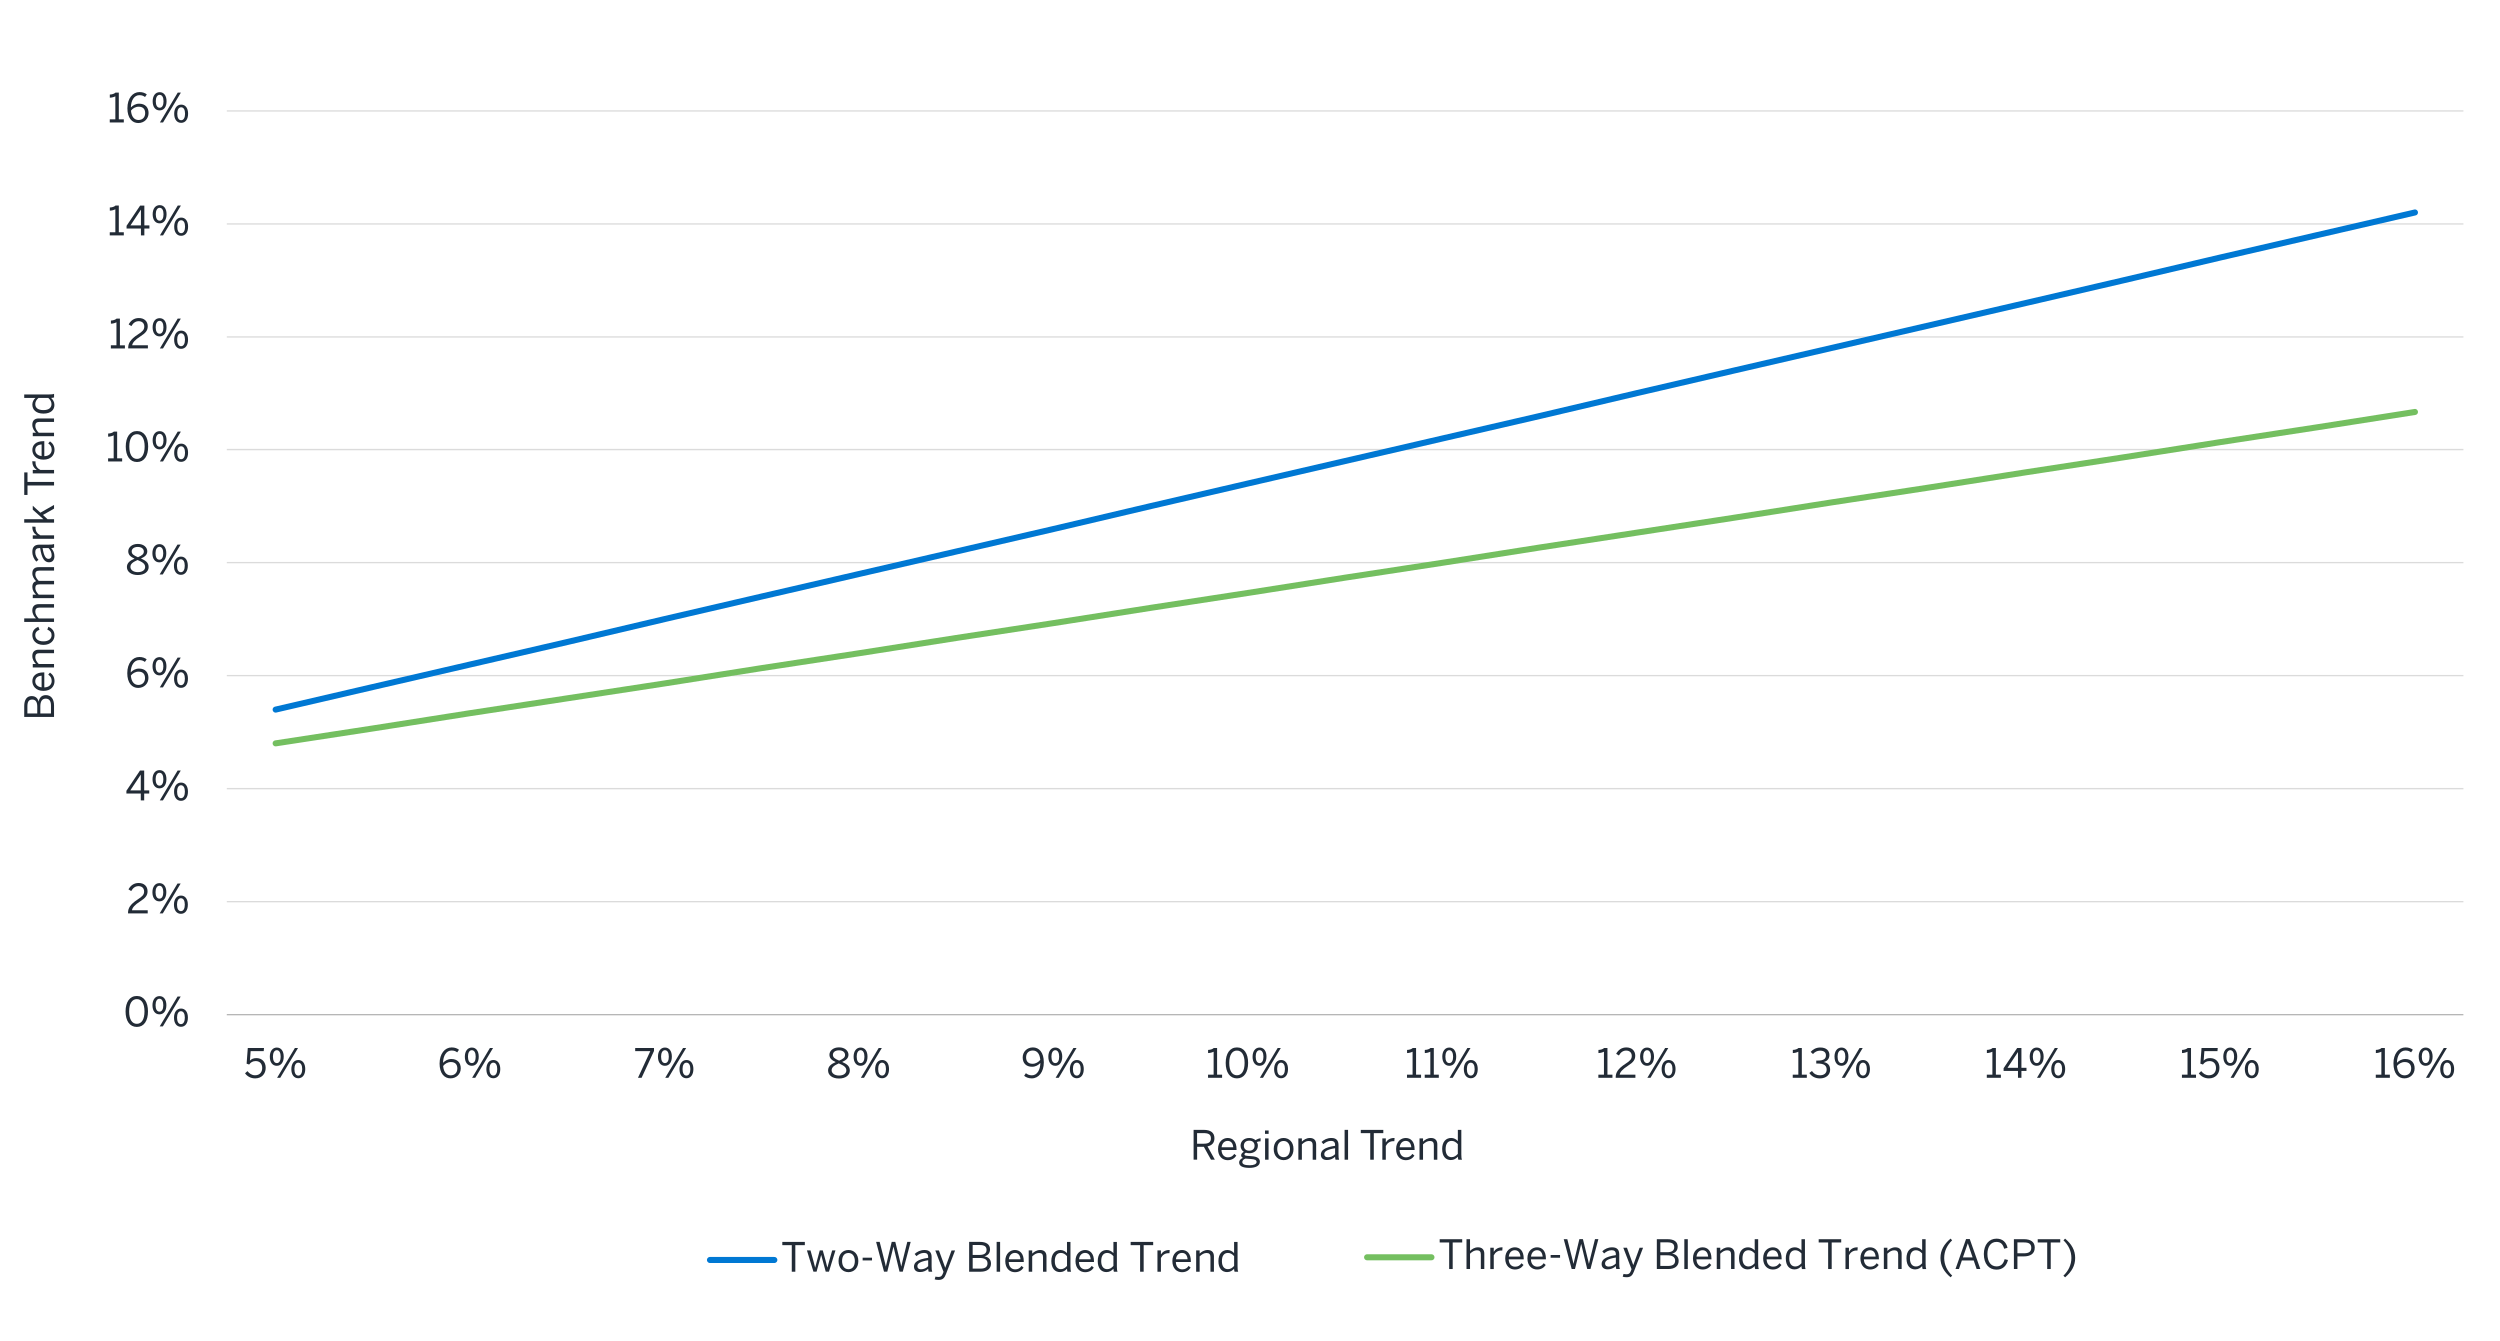 <?xml version="1.0" encoding="UTF-8"?><svg id="a" xmlns="http://www.w3.org/2000/svg" viewBox="0 0 930 499"><defs><style>.b{fill:#222b36;}.c{stroke:#dbdbdb;}.c,.d{stroke-width:.5px;}.c,.d,.e,.f{fill:none;stroke-linejoin:round;}.d{stroke:#b6b6b6;}.e{stroke:#74bf60;}.e,.f{stroke-linecap:round;stroke-width:2.25px;}.f{stroke:#0078d3;}</style></defs><path class="c" d="M84.37,335.41h832.02M84.37,293.37h832.02M84.37,251.32h832.02M84.37,209.28h832.02M84.37,167.24h832.02M84.37,125.35h832.02M84.37,83.3h832.02M84.37,41.26h832.02"/><line class="d" x1="84.37" y1="377.45" x2="916.38" y2="377.45"/><polyline class="f" points="102.54 263.97 138.6 255.59 174.81 247.21 211.02 238.83 247.22 230.3 283.28 221.92 319.49 213.54 355.7 205.17 391.9 196.79 428.11 188.26 464.17 179.88 500.38 171.5 536.58 163.12 572.79 154.75 609 146.22 645.05 137.84 681.26 129.46 717.47 121.08 753.68 112.7 789.73 104.32 825.94 95.8 862.15 87.42 898.36 79.04"/><polyline class="e" points="102.54 276.53 138.6 271 174.81 265.31 211.02 259.78 247.22 254.24 283.28 248.55 319.49 243.02 355.7 237.33 391.9 231.8 428.11 226.11 464.17 220.58 500.38 214.89 536.58 209.36 572.79 203.67 609 198.13 645.05 192.6 681.26 186.91 717.47 181.38 753.68 175.69 789.73 170.16 825.94 164.47 862.15 158.93 898.36 153.25"/><path class="b" d="M46.71,376.26c0-3.46,1.53-5.76,4.19-5.76s4.15,2.29,4.15,5.76-1.48,5.76-4.15,5.76-4.19-2.29-4.19-5.76ZM53.75,376.26c0-3.01-1.11-4.59-2.85-4.59s-2.86,1.58-2.86,4.59,1.11,4.6,2.86,4.6,2.85-1.59,2.85-4.6Z"/><path class="b" d="M56.72,373.97c0-2.08,1.02-3.42,2.61-3.42s2.56,1.32,2.56,3.38-.95,3.41-2.58,3.41-2.59-1.37-2.59-3.36ZM60.75,373.95c0-1.47-.51-2.42-1.44-2.42s-1.44,1-1.44,2.38c0,1.47.5,2.42,1.46,2.42s1.42-1,1.42-2.38ZM59.42,381.81l6.63-11.1h1.17l-6.63,11.1h-1.17ZM64.73,378.6c0-2.08,1.02-3.42,2.61-3.42s2.56,1.32,2.56,3.38-.96,3.41-2.59,3.41-2.58-1.38-2.58-3.36ZM68.76,378.57c0-1.47-.51-2.4-1.46-2.4s-1.44,1-1.44,2.38c0,1.47.5,2.43,1.46,2.43s1.44-1.04,1.44-2.42Z"/><path class="b" d="M47.63,339.78v-.24c0-1.6.72-3.1,3.64-4.98,1.67-1.07,2.34-1.74,2.34-2.92s-.76-2-2.08-2c-1.14,0-2.06.63-2.72,1.83l-1.02-.63c.81-1.47,2.07-2.37,3.79-2.37,2.06,0,3.31,1.26,3.31,3.08,0,1.46-.66,2.44-2.79,3.79-1.94,1.23-2.88,2.32-3,3.27h5.85v1.17h-7.33Z"/><path class="b" d="M56.7,331.94c0-2.08,1.02-3.42,2.61-3.42s2.56,1.32,2.56,3.38-.95,3.41-2.58,3.41-2.59-1.37-2.59-3.36ZM60.74,331.92c0-1.47-.51-2.42-1.44-2.42s-1.44,1-1.44,2.38c0,1.47.5,2.42,1.46,2.42s1.42-1,1.42-2.38ZM59.4,339.78l6.63-11.1h1.17l-6.63,11.1h-1.17ZM64.71,336.57c0-2.08,1.02-3.42,2.61-3.42s2.56,1.32,2.56,3.38-.96,3.41-2.59,3.41-2.58-1.38-2.58-3.36ZM68.75,336.54c0-1.47-.51-2.4-1.46-2.4s-1.44,1-1.44,2.38c0,1.47.5,2.43,1.46,2.43s1.44-1.04,1.44-2.42Z"/><path class="b" d="M52.37,297.75v-2.56h-5.35v-1.01l5.05-7.53h1.57v7.38h1.88v1.16h-1.88v2.56h-1.27ZM48.47,294.03h3.9v-5.83h-.03l-3.87,5.83Z"/><path class="b" d="M56.74,289.9c0-2.08,1.02-3.42,2.61-3.42s2.56,1.32,2.56,3.38-.95,3.41-2.58,3.41-2.59-1.37-2.59-3.36ZM60.77,289.89c0-1.47-.51-2.42-1.44-2.42s-1.44,1-1.44,2.38c0,1.47.5,2.42,1.46,2.42s1.42-1,1.42-2.38ZM59.44,297.75l6.63-11.1h1.17l-6.63,11.1h-1.17ZM64.75,294.54c0-2.08,1.02-3.42,2.61-3.42s2.56,1.32,2.56,3.38-.96,3.41-2.59,3.41-2.58-1.38-2.58-3.36ZM68.78,294.51c0-1.47-.51-2.4-1.46-2.4s-1.44,1-1.44,2.38c0,1.47.5,2.43,1.46,2.43s1.44-1.04,1.44-2.42Z"/><path class="b" d="M47.35,250.36c0-3.57,1.92-5.96,4.5-5.96,1.23,0,2.11.39,2.71.87l-.66.97c-.55-.42-1.14-.69-2.1-.69-1.92,0-3.13,1.93-3.17,4.57.72-.75,1.74-1.41,3.09-1.41,2.27,0,3.5,1.39,3.5,3.48s-1.59,3.72-3.83,3.72-4.05-1.79-4.05-5.56ZM53.95,252.24c0-1.38-.69-2.39-2.42-2.39-1.17,0-2.25.65-2.86,1.47.21,2.43,1.35,3.48,2.8,3.48s2.48-.95,2.48-2.56Z"/><path class="b" d="M56.74,247.87c0-2.08,1.02-3.42,2.61-3.42s2.56,1.32,2.56,3.38-.95,3.41-2.58,3.41-2.59-1.37-2.59-3.36ZM60.77,247.86c0-1.47-.51-2.42-1.44-2.42s-1.44,1-1.44,2.38c0,1.47.5,2.42,1.46,2.42s1.42-1,1.42-2.38ZM59.44,255.72l6.63-11.1h1.17l-6.63,11.1h-1.17ZM64.75,252.51c0-2.08,1.02-3.42,2.61-3.42s2.56,1.32,2.56,3.38-.96,3.41-2.59,3.41-2.58-1.38-2.58-3.36ZM68.78,252.48c0-1.47-.51-2.4-1.46-2.4s-1.44,1-1.44,2.38c0,1.47.5,2.43,1.46,2.43s1.44-1.04,1.44-2.42Z"/><path class="b" d="M47.2,210.97c0-1.53,1.11-2.42,2.85-3.15-1.45-.67-2.34-1.38-2.34-2.75s1.29-2.73,3.56-2.73,3.52,1.36,3.52,2.73c0,1.29-.85,2.02-2.35,2.7,1.8.78,2.86,1.56,2.86,3.19s-1.48,2.95-4.03,2.95-4.06-1.29-4.06-2.95ZM53.99,210.9c0-1.17-.99-1.81-2.82-2.58-1.8.81-2.65,1.47-2.65,2.58s1.12,1.94,2.75,1.94,2.73-.75,2.73-1.94ZM53.51,205.15c0-.84-.69-1.69-2.25-1.69s-2.27.81-2.27,1.65c0,1.02.73,1.5,2.33,2.19,1.54-.69,2.19-1.17,2.19-2.15Z"/><path class="b" d="M56.69,205.84c0-2.08,1.02-3.42,2.61-3.42s2.56,1.32,2.56,3.38-.95,3.4-2.58,3.4-2.59-1.36-2.59-3.36ZM60.73,205.83c0-1.47-.51-2.41-1.44-2.41s-1.44,1-1.44,2.38c0,1.47.5,2.42,1.46,2.42s1.42-1.01,1.42-2.39ZM59.39,213.69l6.63-11.1h1.17l-6.63,11.1h-1.17ZM64.7,210.48c0-2.08,1.02-3.42,2.61-3.42s2.56,1.32,2.56,3.38-.96,3.4-2.59,3.4-2.58-1.38-2.58-3.36ZM68.73,210.45c0-1.47-.51-2.4-1.46-2.4s-1.44,1-1.44,2.38c0,1.47.5,2.43,1.46,2.43s1.44-1.03,1.44-2.41Z"/><path class="b" d="M40.21,171.66v-1.17h2.08v-8.55c-.54.29-1.41.51-2.06.51v-1.17c.85-.03,1.62-.26,2.12-.72h1.23v9.93h1.86v1.17h-5.23Z"/><path class="b" d="M46.78,166.11c0-3.46,1.53-5.76,4.19-5.76s4.15,2.29,4.15,5.76-1.48,5.76-4.15,5.76-4.19-2.29-4.19-5.76ZM53.81,166.11c0-3.01-1.11-4.59-2.85-4.59s-2.86,1.58-2.86,4.59,1.11,4.6,2.86,4.6,2.85-1.59,2.85-4.6Z"/><path class="b" d="M56.78,163.81c0-2.08,1.02-3.42,2.61-3.42s2.56,1.32,2.56,3.38-.95,3.4-2.58,3.4-2.59-1.36-2.59-3.36ZM60.82,163.8c0-1.47-.51-2.41-1.44-2.41s-1.44,1-1.44,2.38c0,1.47.5,2.42,1.46,2.42s1.42-1.01,1.42-2.39ZM59.48,171.66l6.63-11.1h1.17l-6.63,11.1h-1.17ZM64.79,168.45c0-2.08,1.02-3.42,2.61-3.42s2.56,1.32,2.56,3.38-.96,3.4-2.59,3.4-2.58-1.38-2.58-3.36ZM68.83,168.42c0-1.47-.51-2.4-1.46-2.4s-1.44,1-1.44,2.38c0,1.47.5,2.43,1.46,2.43s1.44-1.03,1.44-2.41Z"/><path class="b" d="M41.24,129.62v-1.17h2.08v-8.55c-.54.29-1.41.51-2.06.51v-1.17c.85-.03,1.62-.26,2.12-.72h1.23v9.93h1.86v1.17h-5.23Z"/><path class="b" d="M47.69,129.62v-.24c0-1.6.72-3.1,3.64-4.98,1.67-1.06,2.34-1.74,2.34-2.92s-.76-2-2.08-2c-1.14,0-2.05.63-2.71,1.83l-1.02-.63c.81-1.47,2.07-2.37,3.79-2.37,2.06,0,3.31,1.26,3.31,3.07,0,1.46-.66,2.45-2.79,3.79-1.94,1.23-2.88,2.33-3,3.27h5.85v1.17h-7.33Z"/><path class="b" d="M56.77,121.78c0-2.08,1.02-3.42,2.61-3.42s2.56,1.32,2.56,3.38-.95,3.4-2.58,3.4-2.59-1.36-2.59-3.36ZM60.8,121.76c0-1.47-.51-2.41-1.44-2.41s-1.44,1-1.44,2.38c0,1.47.5,2.42,1.46,2.42s1.42-1.01,1.42-2.39ZM59.47,129.62l6.63-11.1h1.17l-6.63,11.1h-1.17ZM64.78,126.41c0-2.08,1.02-3.42,2.61-3.42s2.56,1.32,2.56,3.38-.96,3.4-2.59,3.4-2.58-1.38-2.58-3.36ZM68.81,126.38c0-1.47-.51-2.4-1.46-2.4s-1.44,1-1.44,2.38c0,1.47.5,2.43,1.46,2.43s1.44-1.03,1.44-2.41Z"/><path class="b" d="M40.83,87.57v-1.17h2.08v-8.55c-.54.29-1.41.51-2.06.51v-1.17c.85-.03,1.62-.26,2.12-.72h1.23v9.93h1.86v1.17h-5.23Z"/><path class="b" d="M52.43,87.57v-2.56h-5.35v-1l5.05-7.53h1.57v7.38h1.88v1.15h-1.88v2.56h-1.27ZM48.53,83.85h3.9v-5.83h-.03l-3.87,5.83Z"/><path class="b" d="M56.79,79.73c0-2.08,1.02-3.42,2.61-3.42s2.56,1.32,2.56,3.38-.95,3.4-2.58,3.4-2.59-1.36-2.59-3.36ZM60.83,79.71c0-1.47-.51-2.41-1.44-2.41s-1.44,1-1.44,2.38c0,1.47.5,2.42,1.46,2.42s1.42-1.01,1.42-2.39ZM59.49,87.57l6.63-11.1h1.17l-6.63,11.1h-1.17ZM64.8,84.36c0-2.08,1.02-3.42,2.61-3.42s2.56,1.32,2.56,3.38-.96,3.4-2.59,3.4-2.58-1.38-2.58-3.36ZM68.84,84.33c0-1.47-.51-2.4-1.46-2.4s-1.44,1-1.44,2.38c0,1.47.5,2.43,1.46,2.43s1.44-1.03,1.44-2.41Z"/><path class="b" d="M40.83,45.55v-1.17h2.08v-8.55c-.54.29-1.41.51-2.06.51v-1.17c.85-.03,1.62-.26,2.12-.72h1.23v9.93h1.86v1.17h-5.23Z"/><path class="b" d="M47.4,40.2c0-3.57,1.92-5.95,4.5-5.95,1.23,0,2.11.39,2.71.87l-.66.97c-.55-.42-1.14-.69-2.1-.69-1.92,0-3.13,1.94-3.17,4.58.72-.75,1.74-1.41,3.09-1.41,2.27,0,3.5,1.4,3.5,3.48s-1.59,3.72-3.83,3.72-4.05-1.78-4.05-5.56ZM54,42.07c0-1.38-.69-2.38-2.42-2.38-1.17,0-2.25.65-2.86,1.47.21,2.43,1.35,3.48,2.8,3.48s2.48-.94,2.48-2.56Z"/><path class="b" d="M56.79,37.71c0-2.08,1.02-3.42,2.61-3.42s2.56,1.32,2.56,3.38-.95,3.4-2.58,3.4-2.59-1.36-2.59-3.36ZM60.83,37.69c0-1.47-.51-2.41-1.44-2.41s-1.44,1-1.44,2.38c0,1.47.5,2.42,1.46,2.42s1.42-1,1.42-2.39ZM59.49,45.55l6.63-11.1h1.17l-6.63,11.1h-1.17ZM64.8,42.34c0-2.08,1.02-3.42,2.61-3.42s2.56,1.32,2.56,3.38-.96,3.4-2.59,3.4-2.58-1.38-2.58-3.36ZM68.84,42.31c0-1.47-.51-2.4-1.46-2.4s-1.44,1-1.44,2.38c0,1.47.5,2.43,1.46,2.43s1.44-1.03,1.44-2.41Z"/><path class="b" d="M91.16,399.27l.89-.81c.71.89,1.57,1.54,2.85,1.54,1.81,0,2.64-1.27,2.64-2.7,0-1.7-.99-2.58-2.42-2.58-1.08,0-1.84.45-2.44,1.29l-.94-.33.44-5.83h6.03l-.11,1.18h-4.86l-.27,3.54c.51-.57,1.24-.96,2.41-.96,2.07,0,3.46,1.42,3.46,3.63s-1.48,3.92-3.91,3.92c-1.65,0-2.97-.76-3.77-1.89Z"/><path class="b" d="M100.37,393.11c0-2.08,1.02-3.42,2.61-3.42s2.56,1.32,2.56,3.38-.95,3.41-2.58,3.41-2.59-1.37-2.59-3.36ZM104.41,393.09c0-1.47-.51-2.42-1.44-2.42s-1.44,1-1.44,2.38c0,1.47.5,2.42,1.46,2.42s1.42-1,1.42-2.38ZM103.07,400.95l6.63-11.1h1.17l-6.63,11.1h-1.17ZM108.38,397.74c0-2.08,1.02-3.42,2.61-3.42s2.56,1.32,2.56,3.38-.96,3.41-2.59,3.41-2.58-1.38-2.58-3.36ZM112.42,397.71c0-1.47-.51-2.4-1.46-2.4s-1.44,1-1.44,2.38c0,1.47.5,2.43,1.46,2.43s1.44-1.04,1.44-2.42Z"/><path class="b" d="M163.53,395.6c0-3.57,1.92-5.96,4.5-5.96,1.23,0,2.11.39,2.71.87l-.66.97c-.55-.42-1.14-.69-2.1-.69-1.92,0-3.13,1.93-3.17,4.57.72-.75,1.74-1.41,3.09-1.41,2.27,0,3.5,1.39,3.5,3.48s-1.59,3.72-3.83,3.72-4.05-1.79-4.05-5.56ZM170.13,397.47c0-1.38-.69-2.39-2.42-2.39-1.17,0-2.25.65-2.86,1.47.21,2.43,1.35,3.48,2.8,3.48s2.48-.95,2.48-2.56Z"/><path class="b" d="M172.92,393.11c0-2.08,1.02-3.42,2.61-3.42s2.56,1.32,2.56,3.38-.95,3.41-2.58,3.41-2.59-1.37-2.59-3.36ZM176.96,393.09c0-1.47-.51-2.42-1.44-2.42s-1.44,1-1.44,2.38c0,1.47.5,2.42,1.46,2.42s1.42-1,1.42-2.38ZM175.62,400.95l6.63-11.1h1.17l-6.63,11.1h-1.17ZM180.93,397.74c0-2.08,1.02-3.42,2.61-3.42s2.56,1.32,2.56,3.38-.96,3.41-2.59,3.41-2.58-1.38-2.58-3.36ZM184.97,397.71c0-1.47-.51-2.4-1.46-2.4s-1.44,1-1.44,2.38c0,1.47.5,2.43,1.46,2.43s1.44-1.04,1.44-2.42Z"/><path class="b" d="M237.32,400.95l4.59-9.92h-5.62v-1.18h7v1.11l-4.62,9.99h-1.35Z"/><path class="b" d="M244.76,393.11c0-2.08,1.02-3.42,2.61-3.42s2.56,1.32,2.56,3.38-.95,3.41-2.58,3.41-2.59-1.37-2.59-3.36ZM248.8,393.09c0-1.47-.51-2.42-1.44-2.42s-1.44,1-1.44,2.38c0,1.47.5,2.42,1.46,2.42s1.42-1,1.42-2.38ZM247.46,400.95l6.63-11.1h1.17l-6.63,11.1h-1.17ZM252.77,397.74c0-2.08,1.02-3.42,2.61-3.42s2.56,1.32,2.56,3.38-.96,3.41-2.59,3.41-2.58-1.38-2.58-3.36ZM256.81,397.71c0-1.47-.51-2.4-1.46-2.4s-1.44,1-1.44,2.38c0,1.47.5,2.43,1.46,2.43s1.44-1.04,1.44-2.42Z"/><path class="b" d="M308.04,398.24c0-1.53,1.11-2.42,2.85-3.15-1.45-.67-2.34-1.38-2.34-2.74s1.29-2.73,3.56-2.73,3.52,1.37,3.52,2.73c0,1.29-.85,2.02-2.35,2.7,1.8.78,2.86,1.56,2.86,3.2s-1.48,2.96-4.03,2.96-4.06-1.29-4.06-2.96ZM314.84,398.16c0-1.17-.99-1.81-2.82-2.58-1.8.81-2.65,1.47-2.65,2.58s1.12,1.94,2.75,1.94,2.73-.75,2.73-1.94ZM314.36,392.42c0-.84-.69-1.7-2.25-1.7s-2.27.81-2.27,1.65c0,1.02.73,1.5,2.33,2.19,1.54-.69,2.19-1.17,2.19-2.14Z"/><path class="b" d="M317.54,393.11c0-2.08,1.02-3.42,2.61-3.42s2.56,1.32,2.56,3.38-.95,3.41-2.58,3.41-2.59-1.37-2.59-3.36ZM321.57,393.09c0-1.47-.51-2.42-1.44-2.42s-1.44,1-1.44,2.38c0,1.47.5,2.42,1.46,2.42s1.42-1,1.42-2.38ZM320.24,400.95l6.63-11.1h1.17l-6.63,11.1h-1.17ZM325.55,397.74c0-2.08,1.02-3.42,2.61-3.42s2.56,1.32,2.56,3.38-.96,3.41-2.59,3.41-2.58-1.38-2.58-3.36ZM329.58,397.71c0-1.47-.51-2.4-1.46-2.4s-1.44,1-1.44,2.38c0,1.47.5,2.43,1.46,2.43s1.44-1.04,1.44-2.42Z"/><path class="b" d="M380.98,400.2l.65-.97c.6.46,1.21.79,2.23.79,1.92,0,3.12-1.95,3.15-4.59-.72.75-1.74,1.41-3.09,1.41-2.25,0-3.48-1.4-3.48-3.48s1.59-3.72,3.82-3.72,4.04,1.79,4.04,5.56c0,3.57-1.9,5.96-4.48,5.96-1.27,0-2.22-.43-2.83-.96ZM386.98,394.25c-.2-2.43-1.33-3.46-2.79-3.46s-2.48.93-2.48,2.55c0,1.38.68,2.39,2.42,2.39,1.15,0,2.23-.65,2.85-1.47Z"/><path class="b" d="M389.98,393.11c0-2.08,1.02-3.42,2.61-3.42s2.56,1.32,2.56,3.38-.95,3.41-2.58,3.41-2.59-1.37-2.59-3.36ZM394.01,393.09c0-1.47-.51-2.42-1.44-2.42s-1.44,1-1.44,2.38c0,1.47.5,2.42,1.46,2.42s1.42-1,1.42-2.38ZM392.68,400.95l6.63-11.1h1.17l-6.63,11.1h-1.17ZM397.99,397.74c0-2.08,1.02-3.42,2.61-3.42s2.56,1.32,2.56,3.38-.96,3.41-2.59,3.41-2.58-1.38-2.58-3.36ZM402.02,397.71c0-1.47-.51-2.4-1.46-2.4s-1.44,1-1.44,2.38c0,1.47.5,2.43,1.46,2.43s1.44-1.04,1.44-2.42Z"/><path class="b" d="M449.39,400.95v-1.17h2.08v-8.55c-.54.29-1.41.51-2.06.51v-1.17c.85-.03,1.62-.25,2.12-.72h1.23v9.93h1.86v1.17h-5.23Z"/><path class="b" d="M455.96,395.4c0-3.46,1.53-5.76,4.19-5.76s4.15,2.29,4.15,5.76-1.48,5.76-4.15,5.76-4.19-2.29-4.19-5.76ZM462.99,395.4c0-3.01-1.11-4.59-2.85-4.59s-2.86,1.58-2.86,4.59,1.11,4.6,2.86,4.6,2.85-1.59,2.85-4.6Z"/><path class="b" d="M465.96,393.11c0-2.08,1.02-3.42,2.61-3.42s2.56,1.32,2.56,3.38-.94,3.41-2.58,3.41-2.6-1.37-2.6-3.36ZM470,393.09c0-1.47-.51-2.42-1.44-2.42s-1.44,1-1.44,2.38c0,1.47.5,2.42,1.46,2.42s1.42-1,1.42-2.38ZM468.66,400.95l6.63-11.1h1.17l-6.63,11.1h-1.17ZM473.97,397.74c0-2.08,1.02-3.42,2.61-3.42s2.56,1.32,2.56,3.38-.96,3.41-2.59,3.41-2.58-1.38-2.58-3.36ZM478,397.71c0-1.47-.51-2.4-1.46-2.4s-1.44,1-1.44,2.38c0,1.47.49,2.43,1.45,2.43s1.44-1.04,1.44-2.42Z"/><path class="b" d="M523.4,400.95v-1.17h2.08v-8.55c-.54.29-1.41.51-2.05.51v-1.17c.86-.03,1.62-.25,2.12-.72h1.23v9.93h1.86v1.17h-5.24Z"/><path class="b" d="M530,400.95v-1.17h2.08v-8.55c-.54.29-1.41.51-2.05.51v-1.17c.86-.03,1.62-.25,2.12-.72h1.23v9.93h1.86v1.17h-5.24Z"/><path class="b" d="M536.53,393.11c0-2.08,1.02-3.42,2.61-3.42s2.57,1.32,2.57,3.38-.95,3.41-2.58,3.41-2.59-1.37-2.59-3.36ZM540.56,393.09c0-1.47-.51-2.42-1.44-2.42s-1.44,1-1.44,2.38c0,1.47.49,2.42,1.45,2.42s1.43-1,1.43-2.38ZM539.23,400.95l6.63-11.1h1.17l-6.63,11.1h-1.17ZM544.54,397.74c0-2.08,1.02-3.42,2.61-3.42s2.57,1.32,2.57,3.38-.96,3.41-2.59,3.41-2.58-1.38-2.58-3.36ZM548.57,397.71c0-1.47-.51-2.4-1.45-2.4s-1.44,1-1.44,2.38c0,1.47.5,2.43,1.46,2.43s1.44-1.04,1.44-2.42Z"/><path class="b" d="M594.59,400.95v-1.17h2.08v-8.55c-.54.29-1.41.51-2.05.51v-1.17c.86-.03,1.62-.25,2.12-.72h1.23v9.93h1.86v1.17h-5.24Z"/><path class="b" d="M601.04,400.95v-.24c0-1.6.72-3.1,3.64-4.98,1.67-1.07,2.34-1.74,2.34-2.92s-.76-2-2.08-2c-1.14,0-2.05.63-2.71,1.83l-1.02-.63c.81-1.47,2.07-2.37,3.79-2.37,2.05,0,3.31,1.26,3.31,3.08,0,1.46-.66,2.44-2.79,3.79-1.93,1.23-2.88,2.32-3,3.27h5.85v1.17h-7.33Z"/><path class="b" d="M610.11,393.11c0-2.08,1.02-3.42,2.61-3.42s2.57,1.32,2.57,3.38-.95,3.41-2.58,3.41-2.59-1.37-2.59-3.36ZM614.15,393.09c0-1.47-.51-2.42-1.44-2.42s-1.44,1-1.44,2.38c0,1.47.49,2.42,1.45,2.42s1.43-1,1.43-2.38ZM612.81,400.95l6.63-11.1h1.17l-6.63,11.1h-1.17ZM618.12,397.74c0-2.08,1.02-3.42,2.61-3.42s2.57,1.32,2.57,3.38-.96,3.41-2.59,3.41-2.58-1.38-2.58-3.36ZM622.16,397.71c0-1.47-.51-2.4-1.45-2.4s-1.44,1-1.44,2.38c0,1.47.5,2.43,1.46,2.43s1.44-1.04,1.44-2.42Z"/><path class="b" d="M666.9,400.95v-1.17h2.08v-8.55c-.54.29-1.41.51-2.05.51v-1.17c.86-.03,1.62-.25,2.12-.72h1.23v9.93h1.86v1.17h-5.24Z"/><path class="b" d="M673.08,399.14l.96-.72c.79,1.14,1.79,1.59,2.96,1.59,1.54,0,2.52-.78,2.52-2.1,0-1.54-.98-2.28-3.42-2.28h-.45v-1.09h.52c2.29,0,3.08-.71,3.08-1.93,0-1.05-.63-1.77-2.21-1.77-1.06,0-1.96.5-2.61,1.26l-.86-.79c.83-.96,2.05-1.64,3.57-1.64,2.35,0,3.4,1.26,3.4,2.78,0,1.39-.82,2.33-2.16,2.62,1.65.33,2.43,1.3,2.43,2.88,0,1.88-1.49,3.22-3.83,3.22-1.67,0-3.06-.72-3.92-2.02Z"/><path class="b" d="M682.43,393.11c0-2.08,1.02-3.42,2.61-3.42s2.57,1.32,2.57,3.38-.95,3.41-2.58,3.41-2.59-1.37-2.59-3.36ZM686.46,393.09c0-1.47-.51-2.42-1.44-2.42s-1.44,1-1.44,2.38c0,1.47.49,2.42,1.45,2.42s1.43-1,1.43-2.38ZM685.13,400.95l6.63-11.1h1.17l-6.63,11.1h-1.17ZM690.44,397.74c0-2.08,1.02-3.42,2.61-3.42s2.57,1.32,2.57,3.38-.96,3.41-2.59,3.41-2.58-1.38-2.58-3.36ZM694.47,397.71c0-1.47-.51-2.4-1.45-2.4s-1.44,1-1.44,2.38c0,1.47.5,2.43,1.46,2.43s1.44-1.04,1.44-2.42Z"/><path class="b" d="M739.09,400.95v-1.17h2.08v-8.55c-.54.29-1.41.51-2.05.51v-1.17c.86-.03,1.62-.25,2.12-.72h1.23v9.93h1.86v1.17h-5.24Z"/><path class="b" d="M750.69,400.95v-2.56h-5.35v-1.01l5.05-7.53h1.58v7.38h1.88v1.16h-1.88v2.56h-1.28ZM746.79,397.23h3.9v-5.83h-.03l-3.87,5.83Z"/><path class="b" d="M755.05,393.11c0-2.08,1.02-3.42,2.61-3.42s2.57,1.32,2.57,3.38-.95,3.41-2.58,3.41-2.59-1.37-2.59-3.36ZM759.09,393.09c0-1.47-.51-2.42-1.44-2.42s-1.44,1-1.44,2.38c0,1.47.49,2.42,1.45,2.42s1.43-1,1.43-2.38ZM757.75,400.95l6.63-11.1h1.17l-6.63,11.1h-1.17ZM763.06,397.74c0-2.08,1.02-3.42,2.61-3.42s2.57,1.32,2.57,3.38-.96,3.41-2.59,3.41-2.58-1.38-2.58-3.36ZM767.1,397.71c0-1.47-.51-2.4-1.45-2.4s-1.44,1-1.44,2.38c0,1.47.5,2.43,1.46,2.43s1.44-1.04,1.44-2.42Z"/><path class="b" d="M811.68,400.95v-1.17h2.08v-8.55c-.54.29-1.41.51-2.05.51v-1.17c.86-.03,1.62-.25,2.12-.72h1.23v9.93h1.86v1.17h-5.24Z"/><path class="b" d="M817.98,399.27l.88-.81c.71.89,1.58,1.54,2.85,1.54,1.81,0,2.64-1.27,2.64-2.7,0-1.7-.99-2.58-2.42-2.58-1.08,0-1.84.45-2.44,1.29l-.95-.33.43-5.83h6.03l-.11,1.18h-4.86l-.27,3.54c.51-.57,1.25-.96,2.42-.96,2.07,0,3.46,1.42,3.46,3.63s-1.48,3.92-3.92,3.92c-1.65,0-2.97-.76-3.76-1.89Z"/><path class="b" d="M827.06,393.11c0-2.08,1.02-3.42,2.61-3.42s2.57,1.32,2.57,3.38-.95,3.41-2.58,3.41-2.59-1.37-2.59-3.36ZM831.09,393.09c0-1.47-.51-2.42-1.44-2.42s-1.44,1-1.44,2.38c0,1.47.49,2.42,1.45,2.42s1.43-1,1.43-2.38ZM829.76,400.95l6.63-11.1h1.17l-6.63,11.1h-1.17ZM835.07,397.74c0-2.08,1.02-3.42,2.61-3.42s2.57,1.32,2.57,3.38-.96,3.41-2.59,3.41-2.58-1.38-2.58-3.36ZM839.1,397.71c0-1.47-.51-2.4-1.45-2.4s-1.44,1-1.44,2.38c0,1.47.5,2.43,1.46,2.43s1.44-1.04,1.44-2.42Z"/><path class="b" d="M883.79,400.95v-1.17h2.08v-8.55c-.54.29-1.41.51-2.05.51v-1.17c.86-.03,1.62-.25,2.12-.72h1.23v9.93h1.86v1.17h-5.24Z"/><path class="b" d="M890.36,395.6c0-3.57,1.92-5.96,4.5-5.96,1.23,0,2.12.39,2.72.87l-.66.97c-.56-.42-1.14-.69-2.1-.69-1.92,0-3.13,1.93-3.16,4.57.72-.75,1.74-1.41,3.09-1.41,2.26,0,3.49,1.39,3.49,3.48s-1.59,3.72-3.82,3.72-4.05-1.79-4.05-5.56ZM896.96,397.47c0-1.38-.69-2.39-2.42-2.39-1.17,0-2.25.65-2.87,1.47.21,2.43,1.35,3.48,2.81,3.48s2.47-.95,2.47-2.56Z"/><path class="b" d="M899.75,393.11c0-2.08,1.02-3.42,2.61-3.42s2.57,1.32,2.57,3.38-.95,3.41-2.58,3.41-2.59-1.37-2.59-3.36ZM903.79,393.09c0-1.47-.51-2.42-1.44-2.42s-1.44,1-1.44,2.38c0,1.47.49,2.42,1.45,2.42s1.43-1,1.43-2.38ZM902.45,400.95l6.63-11.1h1.17l-6.63,11.1h-1.17ZM907.76,397.74c0-2.08,1.02-3.42,2.61-3.42s2.57,1.32,2.57,3.38-.96,3.41-2.59,3.41-2.58-1.38-2.58-3.36ZM911.79,397.71c0-1.47-.51-2.4-1.45-2.4s-1.44,1-1.44,2.38c0,1.47.5,2.43,1.46,2.43s1.44-1.04,1.44-2.42Z"/><path class="b" d="M20.11,266.7h-11.1v-3.97c0-2.42.93-3.79,2.77-3.79,1.52,0,2.33.92,2.56,2.05h.03c.26-1.36,1.08-2.41,2.7-2.41,1.86,0,3.03,1.38,3.03,3.84v4.29ZM13.86,265.4v-2.55c0-1.67-.58-2.62-1.86-2.62s-1.81.79-1.81,2.59v2.58h3.67ZM18.96,265.4v-2.89c0-1.82-.69-2.62-1.96-2.62-1.4,0-2,1.11-2,2.89v2.62h3.96Z"/><path class="b" d="M16.15,257.01c-2.88,0-4.12-1.92-4.12-3.58,0-1.88,1.32-3.3,4.18-3.3h.27v5.59c1.79-.04,2.75-1.08,2.75-2.38,0-1.14-.47-1.79-1.29-2.38l.66-.75c1.05.74,1.68,1.74,1.68,3.22,0,1.88-1.36,3.58-4.12,3.58ZM15.48,251.36c-1.41.1-2.37.78-2.37,2.08,0,1.07.74,2.07,2.37,2.25v-4.33Z"/><path class="b" d="M20.11,248.3h-7.92v-1.3h1.18c-.67-.69-1.35-1.68-1.35-2.97,0-1.51.87-2.34,2.37-2.34h5.71v1.29h-5.43c-1.05,0-1.54.45-1.54,1.46,0,.94.49,1.74,1.27,2.56h5.7v1.3Z"/><path class="b" d="M16.15,239.9c-2.89,0-4.12-1.86-4.12-3.63s1.05-2.62,2.22-3.11l.45,1.1c-1.02.39-1.58,1-1.58,2.04,0,1.14.79,2.29,3.03,2.29,1.95,0,3.04-.93,3.04-2.26,0-1.01-.44-1.62-1.59-2.13l.42-1.06c1.32.62,2.25,1.53,2.25,3.24,0,1.83-1.41,3.52-4.12,3.52Z"/><path class="b" d="M20.11,231.35h-11.1v-1.3h4.36c-.67-.69-1.35-1.68-1.35-2.97,0-1.52.87-2.34,2.37-2.34h5.71v1.29h-5.43c-1.05,0-1.54.45-1.54,1.46,0,.94.49,1.74,1.27,2.57h5.7v1.3Z"/><path class="b" d="M20.11,222.5h-7.92v-1.29h1.2c-.75-.75-1.36-1.67-1.36-2.85,0-1.33.57-1.9,1.39-2.17-.75-.77-1.39-1.74-1.39-2.92,0-1.62.94-2.29,2.37-2.29h5.71v1.29h-5.43c-1.05,0-1.54.35-1.54,1.38,0,.88.49,1.62,1.27,2.44h5.7v1.29h-5.43c-1.05,0-1.54.34-1.54,1.38,0,.87.49,1.62,1.27,2.46h5.7v1.29Z"/><path class="b" d="M18.24,209.18c-1.6,0-2.74-1.36-3.3-5.29h-.36c-.99,0-1.47.52-1.47,1.5,0,1.2.52,2.08,1.2,2.86l-.81.67c-.84-.92-1.47-2.1-1.47-3.67,0-1.89.99-2.64,2.64-2.64h3.5c.96,0,1.54-.06,1.95-.23v1.32c-.33.1-.65.18-1.09.18.82.88,1.21,1.87,1.21,3.06,0,1.37-.72,2.23-2,2.23ZM18.06,203.88h-2.22c.48,3.01,1.21,4.02,2.21,4.02.76,0,1.17-.51,1.17-1.33,0-1.05-.44-1.95-1.15-2.68Z"/><path class="b" d="M20.11,200.43h-7.92v-1.29h1.47v-.03c-.92-.58-1.63-1.51-1.63-3.06v-.17l1.2.09s-.02.33-.02.38c0,1.26.66,2.21,1.79,2.79h5.11v1.29Z"/><path class="b" d="M20.11,194.43h-11.1v-1.29h7.14l-3.96-3.54v-1.47l2.83,2.59,5.08-2.88v1.38l-4.12,2.34,1.7,1.58h2.43v1.29Z"/><path class="b" d="M20.11,180.6h-9.88v3.52h-1.21v-8.38h1.21v3.54h9.88v1.32Z"/><path class="b" d="M20.11,176.1h-7.92v-1.29h1.47v-.03c-.92-.58-1.63-1.51-1.63-3.06v-.16l1.2.09s-.02.33-.02.38c0,1.26.66,2.21,1.79,2.79h5.11v1.29Z"/><path class="b" d="M16.15,170.99c-2.88,0-4.12-1.92-4.12-3.58,0-1.88,1.32-3.3,4.18-3.3h.27v5.59c1.79-.04,2.75-1.08,2.75-2.38,0-1.14-.47-1.79-1.29-2.38l.66-.75c1.05.73,1.68,1.74,1.68,3.22,0,1.88-1.36,3.58-4.12,3.58ZM15.48,165.33c-1.41.1-2.37.78-2.37,2.08,0,1.06.74,2.07,2.37,2.25v-4.33Z"/><path class="b" d="M20.11,162.27h-7.92v-1.3h1.18c-.67-.69-1.35-1.68-1.35-2.97,0-1.52.87-2.34,2.37-2.34h5.71v1.29h-5.43c-1.05,0-1.54.45-1.54,1.46,0,.94.49,1.74,1.27,2.56h5.7v1.3Z"/><path class="b" d="M16.17,153.86c-2.76,0-4.14-1.44-4.14-3.37,0-.96.48-1.86,1.17-2.46h-4.19v-1.29h9.15c.96,0,1.54-.06,1.95-.24v1.35c-.25.09-.72.18-1.12.18.69.63,1.25,1.42,1.25,2.61,0,1.81-1.31,3.22-4.06,3.22ZM17.95,148.02h-3.63c-.78.69-1.2,1.44-1.2,2.28,0,1.38.98,2.26,3.06,2.26s2.98-.97,2.98-2.25c0-.92-.5-1.64-1.21-2.29Z"/><path class="b" d="M444.02,431.41v-11.1h3.81c2.52,0,3.94,1.07,3.94,3.1,0,1.79-1,2.72-2.58,3.04l2.73,4.95h-1.44l-2.65-4.79h-2.5v4.79h-1.31ZM445.32,425.46h2.43c1.74,0,2.71-.48,2.71-1.99s-.96-1.95-2.73-1.95h-2.42v3.94Z"/><path class="b" d="M453.11,427.45c0-2.88,1.92-4.12,3.58-4.12,1.88,0,3.3,1.32,3.3,4.19v.27h-5.59c.04,1.79,1.08,2.75,2.38,2.75,1.14,0,1.79-.46,2.38-1.29l.75.66c-.73,1.05-1.74,1.68-3.22,1.68-1.88,0-3.58-1.37-3.58-4.12ZM458.76,426.78c-.1-1.41-.78-2.37-2.08-2.37-1.06,0-2.07.74-2.25,2.37h4.33Z"/><path class="b" d="M460.94,432.49c0-.81.56-1.41,1.44-1.75-.45-.21-.67-.54-.67-1,0-.51.42-.95.99-1.28-.76-.5-1.21-1.29-1.21-2.28,0-1.67,1.33-2.85,3.23-2.85.97,0,1.78.33,2.34.83.48-.36,1.23-.66,1.88-.74v1.14c-.43,0-.96.08-1.42.25.25.36.41.83.41,1.37,0,1.71-1.35,2.82-3.19,2.82-.47,0-.85-.08-1.26-.2-.33.15-.55.35-.55.62,0,.33.25.48,1.09.56l1.62.13c2.01.13,3.03.78,3.03,2.05,0,1.5-1.57,2.29-3.87,2.29-2.67,0-3.83-.76-3.83-1.96ZM467.45,432.28c0-.71-.53-1.02-2.19-1.14l-1.5-.11c-.15-.01-.3-.03-.45-.04-.77.27-1.17.76-1.17,1.3,0,.79.82,1.19,2.79,1.19,1.57,0,2.52-.48,2.52-1.2ZM466.7,426.21c0-1.15-.72-1.88-1.99-1.88s-2,.74-2,1.88.79,1.85,2.01,1.85,1.98-.71,1.98-1.85Z"/><path class="b" d="M470.58,421.8v-1.26h1.35v1.26h-1.35ZM470.61,431.41v-7.92h1.29v7.92h-1.29Z"/><path class="b" d="M473.82,427.45c0-2.73,1.74-4.12,3.69-4.12s3.67,1.4,3.67,4.12-1.74,4.12-3.67,4.12-3.69-1.41-3.69-4.12ZM479.88,427.45c0-1.65-.79-3.01-2.37-3.01s-2.38,1.23-2.38,3.01c0,1.68.78,3.03,2.38,3.03,1.5,0,2.37-1.21,2.37-3.03Z"/><path class="b" d="M482.99,431.41v-7.92h1.31v1.19c.69-.68,1.68-1.35,2.97-1.35,1.51,0,2.34.87,2.34,2.37v5.71h-1.29v-5.43c0-1.05-.45-1.54-1.46-1.54-.95,0-1.74.5-2.56,1.27v5.7h-1.31Z"/><path class="b" d="M491.36,429.54c0-1.6,1.37-2.75,5.29-3.3v-.36c0-.99-.53-1.47-1.5-1.47-1.2,0-2.08.53-2.87,1.2l-.67-.81c.92-.84,2.1-1.47,3.67-1.47,1.89,0,2.64.99,2.64,2.64v3.49c0,.96.06,1.54.23,1.95h-1.32c-.11-.33-.18-.64-.18-1.09-.89.83-1.88,1.21-3.06,1.21-1.36,0-2.23-.72-2.23-2ZM496.65,429.36v-2.22c-3.02.48-4.02,1.21-4.02,2.2,0,.77.51,1.17,1.33,1.17,1.05,0,1.95-.43,2.69-1.15Z"/><path class="b" d="M500.19,431.41v-11.1h1.29v11.1h-1.29Z"/><path class="b" d="M509.73,431.41v-9.88h-3.52v-1.21h8.38v1.21h-3.54v9.88h-1.32Z"/><path class="b" d="M514.23,431.41v-7.92h1.29v1.47h.03c.58-.91,1.51-1.63,3.06-1.63h.17l-.09,1.2s-.33-.01-.38-.01c-1.26,0-2.21.66-2.79,1.78v5.12h-1.29Z"/><path class="b" d="M519.35,427.45c0-2.88,1.92-4.12,3.58-4.12,1.88,0,3.3,1.32,3.3,4.19v.27h-5.59c.05,1.79,1.08,2.75,2.39,2.75,1.14,0,1.78-.46,2.38-1.29l.75.66c-.74,1.05-1.74,1.68-3.23,1.68-1.87,0-3.58-1.37-3.58-4.12ZM525,426.78c-.1-1.41-.78-2.37-2.08-2.37-1.06,0-2.07.74-2.25,2.37h4.33Z"/><path class="b" d="M528.06,431.41v-7.92h1.31v1.19c.69-.68,1.68-1.35,2.97-1.35,1.51,0,2.34.87,2.34,2.37v5.71h-1.29v-5.43c0-1.05-.45-1.54-1.46-1.54-.95,0-1.74.5-2.56,1.27v5.7h-1.31Z"/><path class="b" d="M536.48,427.46c0-2.76,1.44-4.14,3.38-4.14.96,0,1.86.48,2.46,1.17v-4.18h1.29v9.15c0,.96.06,1.54.24,1.95h-1.35c-.09-.25-.18-.72-.18-1.12-.63.69-1.42,1.25-2.61,1.25-1.81,0-3.22-1.3-3.22-4.07ZM542.31,429.25v-3.63c-.69-.78-1.44-1.2-2.28-1.2-1.38,0-2.26.97-2.26,3.06s.97,2.98,2.25,2.98c.92,0,1.63-.49,2.29-1.21Z"/><line class="f" x1="264.11" y1="468.71" x2="288.05" y2="468.71"/><path class="b" d="M294.54,473.08v-9.88h-3.52v-1.21h8.38v1.21h-3.54v9.88h-1.32Z"/><path class="b" d="M302.6,473.08l-2.42-7.92h1.33l1.03,3.72c.27.98.45,1.62.69,2.64h.03c.27-1.11.42-1.68.69-2.66l1-3.71h1.12l1.04,3.78c.27.94.42,1.54.66,2.58h.03c.27-1.05.42-1.62.69-2.55l1.08-3.81h1.22l-2.42,7.92h-1.2l-1.68-6.19h-.03l-1.7,6.19h-1.18Z"/><path class="b" d="M311.94,469.12c0-2.73,1.74-4.12,3.69-4.12s3.67,1.4,3.67,4.12-1.74,4.12-3.67,4.12-3.69-1.41-3.69-4.12ZM318,469.12c0-1.65-.79-3.01-2.37-3.01s-2.38,1.23-2.38,3.01c0,1.68.78,3.03,2.38,3.03,1.5,0,2.37-1.21,2.37-3.03Z"/><path class="b" d="M320.9,468.88v-1.02h3.49v1.02h-3.49Z"/><path class="b" d="M328.86,473.08l-2.95-11.1h1.33l1.63,6.43c.25.98.5,1.92.65,2.71h.03c.15-.78.38-1.74.63-2.7l1.54-6.45h1.33l1.59,6.5c.24.99.46,1.8.61,2.65h.03c.18-.9.38-1.63.61-2.61l1.62-6.54h1.26l-2.94,11.1h-1.21l-2.23-9.28h-.03l-2.29,9.28h-1.22Z"/><path class="b" d="M339.99,471.21c0-1.6,1.36-2.75,5.29-3.3v-.36c0-.99-.52-1.47-1.5-1.47-1.2,0-2.08.53-2.86,1.2l-.67-.81c.92-.84,2.1-1.47,3.67-1.47,1.89,0,2.64.99,2.64,2.64v3.49c0,.96.06,1.54.23,1.95h-1.32c-.1-.33-.18-.64-.18-1.09-.88.83-1.88,1.21-3.06,1.21-1.37,0-2.23-.72-2.23-2ZM345.28,471.03v-2.22c-3.01.48-4.02,1.21-4.02,2.2,0,.77.51,1.17,1.33,1.17,1.05,0,1.95-.43,2.68-1.15Z"/><path class="b" d="M347.7,475.93l.3-1.04c.23.06.62.14,1.17.14.81,0,1.2-.35,1.52-1.12l.3-.78-3.06-7.96h1.36l2.33,6.41h.03l2.32-6.41h1.31l-3.39,8.82c-.54,1.39-1.16,2.14-2.7,2.14-.71,0-1.14-.09-1.48-.2Z"/><path class="b" d="M360.52,473.08v-11.1h3.98c2.42,0,3.79.93,3.79,2.78,0,1.51-.92,2.32-2.06,2.56v.03c1.37.25,2.42,1.08,2.42,2.7,0,1.86-1.38,3.03-3.84,3.03h-4.29ZM361.83,466.83h2.55c1.67,0,2.62-.58,2.62-1.86s-.79-1.82-2.59-1.82h-2.58v3.67ZM361.83,471.93h2.9c1.81,0,2.62-.69,2.62-1.96,0-1.39-1.11-2-2.89-2h-2.62v3.96Z"/><path class="b" d="M370.75,473.08v-11.1h1.29v11.1h-1.29Z"/><path class="b" d="M373.96,469.12c0-2.88,1.92-4.12,3.58-4.12,1.88,0,3.3,1.32,3.3,4.19v.27h-5.59c.04,1.79,1.08,2.75,2.38,2.75,1.14,0,1.79-.46,2.38-1.29l.75.66c-.73,1.05-1.74,1.68-3.22,1.68-1.88,0-3.58-1.37-3.58-4.12ZM379.62,468.45c-.1-1.41-.78-2.37-2.08-2.37-1.06,0-2.07.74-2.25,2.37h4.33Z"/><path class="b" d="M382.68,473.08v-7.92h1.3v1.19c.69-.68,1.68-1.35,2.97-1.35,1.52,0,2.34.87,2.34,2.37v5.71h-1.29v-5.43c0-1.05-.45-1.54-1.46-1.54-.94,0-1.74.5-2.56,1.27v5.7h-1.3Z"/><path class="b" d="M391.09,469.14c0-2.76,1.44-4.14,3.37-4.14.96,0,1.86.48,2.46,1.17v-4.18h1.29v9.15c0,.96.06,1.54.24,1.95h-1.35c-.09-.25-.18-.72-.18-1.12-.63.69-1.42,1.25-2.61,1.25-1.81,0-3.22-1.3-3.22-4.07ZM396.93,470.92v-3.63c-.69-.78-1.44-1.2-2.28-1.2-1.38,0-2.26.97-2.26,3.06s.97,2.98,2.25,2.98c.92,0,1.64-.49,2.29-1.21Z"/><path class="b" d="M400.08,469.12c0-2.88,1.92-4.12,3.58-4.12,1.88,0,3.3,1.32,3.3,4.19v.27h-5.59c.04,1.79,1.08,2.75,2.38,2.75,1.14,0,1.79-.46,2.38-1.29l.75.66c-.73,1.05-1.74,1.68-3.22,1.68-1.88,0-3.58-1.37-3.58-4.12ZM405.73,468.45c-.1-1.41-.78-2.37-2.08-2.37-1.06,0-2.07.74-2.25,2.37h4.33Z"/><path class="b" d="M408.36,469.14c0-2.76,1.44-4.14,3.37-4.14.96,0,1.86.48,2.46,1.17v-4.18h1.29v9.15c0,.96.06,1.54.24,1.95h-1.35c-.09-.25-.18-.72-.18-1.12-.63.69-1.42,1.25-2.61,1.25-1.81,0-3.22-1.3-3.22-4.07ZM414.19,470.92v-3.63c-.69-.78-1.44-1.2-2.28-1.2-1.38,0-2.26.97-2.26,3.06s.97,2.98,2.25,2.98c.92,0,1.64-.49,2.29-1.21Z"/><path class="b" d="M424.12,473.08v-9.88h-3.52v-1.21h8.38v1.21h-3.54v9.88h-1.32Z"/><path class="b" d="M430.57,473.08v-7.92h1.29v1.47h.03c.58-.91,1.51-1.63,3.06-1.63h.17l-.09,1.2s-.33-.01-.38-.01c-1.26,0-2.21.66-2.79,1.78v5.12h-1.29Z"/><path class="b" d="M436.12,469.12c0-2.88,1.92-4.12,3.58-4.12,1.88,0,3.3,1.32,3.3,4.19v.27h-5.59c.04,1.79,1.08,2.75,2.38,2.75,1.14,0,1.79-.46,2.38-1.29l.75.66c-.73,1.05-1.74,1.68-3.22,1.68-1.88,0-3.58-1.37-3.58-4.12ZM441.78,468.45c-.1-1.41-.78-2.37-2.08-2.37-1.06,0-2.07.74-2.25,2.37h4.33Z"/><path class="b" d="M444.97,473.08v-7.92h1.3v1.19c.69-.68,1.68-1.35,2.97-1.35,1.52,0,2.34.87,2.34,2.37v5.71h-1.29v-5.43c0-1.05-.45-1.54-1.46-1.54-.94,0-1.74.5-2.56,1.27v5.7h-1.3Z"/><path class="b" d="M453.25,469.14c0-2.76,1.44-4.14,3.37-4.14.96,0,1.86.48,2.46,1.17v-4.18h1.29v9.15c0,.96.06,1.54.24,1.95h-1.35c-.09-.25-.18-.72-.18-1.12-.63.69-1.42,1.25-2.61,1.25-1.81,0-3.22-1.3-3.22-4.07ZM459.09,470.92v-3.63c-.69-.78-1.44-1.2-2.28-1.2-1.38,0-2.26.97-2.26,3.06s.97,2.98,2.25,2.98c.92,0,1.64-.49,2.29-1.21Z"/><line class="e" x1="508.56" y1="467.71" x2="532.5" y2="467.71"/><path class="b" d="M539.09,472.08v-9.88h-3.53v-1.21h8.38v1.21h-3.54v9.88h-1.32Z"/><path class="b" d="M545.54,472.08v-11.1h1.31v4.37c.69-.68,1.68-1.35,2.97-1.35,1.51,0,2.34.87,2.34,2.37v5.71h-1.29v-5.43c0-1.05-.45-1.54-1.46-1.54-.95,0-1.74.5-2.56,1.27v5.7h-1.31Z"/><path class="b" d="M554.39,472.08v-7.92h1.29v1.47h.03c.58-.91,1.51-1.63,3.06-1.63h.17l-.09,1.2s-.33-.01-.38-.01c-1.26,0-2.21.66-2.79,1.78v5.12h-1.29Z"/><path class="b" d="M559.94,468.12c0-2.88,1.92-4.12,3.58-4.12,1.88,0,3.3,1.32,3.3,4.19v.27h-5.59c.05,1.79,1.08,2.75,2.39,2.75,1.14,0,1.78-.46,2.38-1.29l.75.66c-.74,1.05-1.74,1.68-3.23,1.68-1.87,0-3.58-1.37-3.58-4.12ZM565.59,467.45c-.1-1.41-.78-2.37-2.08-2.37-1.06,0-2.07.74-2.25,2.37h4.33Z"/><path class="b" d="M568.2,468.12c0-2.88,1.92-4.12,3.58-4.12,1.88,0,3.3,1.32,3.3,4.19v.27h-5.59c.05,1.79,1.08,2.75,2.39,2.75,1.14,0,1.78-.46,2.38-1.29l.75.66c-.74,1.05-1.74,1.68-3.23,1.68-1.88,0-3.58-1.37-3.58-4.12ZM573.86,467.45c-.11-1.41-.78-2.37-2.08-2.37-1.06,0-2.07.74-2.25,2.37h4.33Z"/><path class="b" d="M576.84,467.88v-1.02h3.5v1.02h-3.5Z"/><path class="b" d="M584.67,472.08l-2.96-11.1h1.33l1.63,6.43c.25.98.5,1.92.65,2.71h.03c.15-.78.38-1.74.63-2.7l1.54-6.45h1.33l1.59,6.5c.24.99.47,1.8.62,2.65h.03c.18-.9.38-1.63.62-2.61l1.62-6.54h1.26l-2.94,11.1h-1.21l-2.23-9.28h-.03l-2.29,9.28h-1.21Z"/><path class="b" d="M595.8,470.21c0-1.6,1.37-2.75,5.29-3.3v-.36c0-.99-.53-1.47-1.5-1.47-1.2,0-2.08.53-2.87,1.2l-.67-.81c.92-.84,2.1-1.47,3.67-1.47,1.89,0,2.64.99,2.64,2.64v3.49c0,.96.06,1.54.23,1.95h-1.32c-.11-.33-.18-.64-.18-1.09-.89.83-1.88,1.21-3.06,1.21-1.36,0-2.23-.72-2.23-2ZM601.1,470.03v-2.22c-3.02.48-4.02,1.21-4.02,2.2,0,.77.51,1.17,1.33,1.17,1.05,0,1.95-.43,2.69-1.15Z"/><path class="b" d="M603.65,474.93l.3-1.04c.22.06.61.14,1.17.14.81,0,1.2-.35,1.51-1.12l.3-.78-3.06-7.96h1.37l2.32,6.41h.03l2.33-6.41h1.3l-3.39,8.82c-.54,1.39-1.16,2.14-2.7,2.14-.71,0-1.14-.09-1.48-.2Z"/><path class="b" d="M616.34,472.08v-11.1h3.97c2.42,0,3.79.93,3.79,2.78,0,1.51-.92,2.32-2.05,2.56v.03c1.36.25,2.41,1.08,2.41,2.7,0,1.86-1.38,3.03-3.84,3.03h-4.29ZM617.64,465.83h2.55c1.67,0,2.62-.58,2.62-1.86s-.79-1.82-2.59-1.82h-2.58v3.67ZM617.64,470.93h2.89c1.82,0,2.62-.69,2.62-1.96,0-1.39-1.11-2-2.89-2h-2.62v3.96Z"/><path class="b" d="M626.57,472.08v-11.1h1.29v11.1h-1.29Z"/><path class="b" d="M629.78,468.12c0-2.88,1.92-4.12,3.58-4.12,1.88,0,3.3,1.32,3.3,4.19v.27h-5.59c.05,1.79,1.08,2.75,2.39,2.75,1.14,0,1.78-.46,2.38-1.29l.75.66c-.74,1.05-1.74,1.68-3.23,1.68-1.88,0-3.58-1.37-3.58-4.12ZM635.43,467.45c-.11-1.41-.78-2.37-2.08-2.37-1.06,0-2.07.74-2.25,2.37h4.33Z"/><path class="b" d="M638.63,472.08v-7.92h1.31v1.19c.69-.68,1.68-1.35,2.97-1.35,1.51,0,2.34.87,2.34,2.37v5.71h-1.29v-5.43c0-1.05-.45-1.54-1.46-1.54-.95,0-1.74.5-2.56,1.27v5.7h-1.31Z"/><path class="b" d="M646.91,468.14c0-2.76,1.44-4.14,3.38-4.14.96,0,1.86.48,2.46,1.17v-4.18h1.29v9.15c0,.96.06,1.54.24,1.95h-1.35c-.09-.25-.18-.72-.18-1.12-.63.69-1.42,1.25-2.61,1.25-1.81,0-3.22-1.3-3.22-4.07ZM652.74,469.92v-3.63c-.69-.78-1.44-1.2-2.28-1.2-1.38,0-2.26.97-2.26,3.06s.97,2.98,2.25,2.98c.92,0,1.63-.49,2.29-1.21Z"/><path class="b" d="M655.89,468.12c0-2.88,1.92-4.12,3.58-4.12,1.88,0,3.3,1.32,3.3,4.19v.27h-5.59c.05,1.79,1.08,2.75,2.39,2.75,1.14,0,1.78-.46,2.38-1.29l.75.66c-.74,1.05-1.74,1.68-3.23,1.68-1.87,0-3.58-1.37-3.58-4.12ZM661.55,467.45c-.1-1.41-.78-2.37-2.08-2.37-1.06,0-2.07.74-2.25,2.37h4.33Z"/><path class="b" d="M664.31,468.14c0-2.76,1.44-4.14,3.38-4.14.96,0,1.86.48,2.46,1.17v-4.18h1.29v9.15c0,.96.06,1.54.24,1.95h-1.35c-.09-.25-.18-.72-.18-1.12-.63.69-1.42,1.25-2.61,1.25-1.81,0-3.22-1.3-3.22-4.07ZM670.14,469.92v-3.63c-.69-.78-1.44-1.2-2.28-1.2-1.38,0-2.26.97-2.26,3.06s.97,2.98,2.25,2.98c.92,0,1.63-.49,2.29-1.21Z"/><path class="b" d="M680.07,472.08v-9.88h-3.52v-1.21h8.38v1.21h-3.54v9.88h-1.32Z"/><path class="b" d="M686.52,472.08v-7.92h1.29v1.47h.03c.58-.91,1.51-1.63,3.06-1.63h.17l-.09,1.2s-.33-.01-.38-.01c-1.26,0-2.21.66-2.79,1.78v5.12h-1.29Z"/><path class="b" d="M692.07,468.12c0-2.88,1.92-4.12,3.58-4.12,1.88,0,3.3,1.32,3.3,4.19v.27h-5.59c.05,1.79,1.08,2.75,2.39,2.75,1.14,0,1.78-.46,2.38-1.29l.75.66c-.74,1.05-1.74,1.68-3.23,1.68-1.87,0-3.58-1.37-3.58-4.12ZM697.73,467.45c-.1-1.41-.78-2.37-2.08-2.37-1.06,0-2.07.74-2.25,2.37h4.33Z"/><path class="b" d="M700.79,472.08v-7.92h1.31v1.19c.69-.68,1.68-1.35,2.97-1.35,1.51,0,2.34.87,2.34,2.37v5.71h-1.29v-5.43c0-1.05-.45-1.54-1.46-1.54-.95,0-1.74.5-2.56,1.27v5.7h-1.31Z"/><path class="b" d="M709.2,468.14c0-2.76,1.44-4.14,3.38-4.14.96,0,1.86.48,2.46,1.17v-4.18h1.29v9.15c0,.96.06,1.54.24,1.95h-1.35c-.09-.25-.18-.72-.18-1.12-.63.69-1.42,1.25-2.61,1.25-1.81,0-3.22-1.3-3.22-4.07ZM715.04,469.92v-3.63c-.69-.78-1.44-1.2-2.28-1.2-1.38,0-2.26.97-2.26,3.06s.97,2.98,2.25,2.98c.92,0,1.63-.49,2.29-1.21Z"/><path class="b" d="M725.61,475.16c-2.44-2.06-3.76-4.33-3.76-7.2s1.32-5.14,3.76-7.2l.58.64c-1.78,1.7-2.95,3.93-2.95,6.55s1.17,4.89,2.98,6.58l-.62.62Z"/><path class="b" d="M727.44,472.08l3.93-11.14h1.38l3.93,11.14h-1.37l-1.09-3.18h-4.41l-1.09,3.18h-1.28ZM730.21,467.75h3.6l-1.77-5.21h-.03l-1.8,5.21Z"/><path class="b" d="M737.99,466.49c0-3.46,1.93-5.71,4.71-5.71,2.35,0,3.6,1.37,4.11,3.41l-1.26.34c-.48-1.68-1.25-2.54-2.87-2.54-2.07,0-3.36,1.74-3.36,4.49,0,2.94,1.32,4.62,3.39,4.62,1.58,0,2.55-.88,3.01-2.68l1.25.29c-.54,2.19-1.95,3.6-4.27,3.6-2.82,0-4.71-2.17-4.71-5.8Z"/><path class="b" d="M749.17,472.08v-11.1h3.76c2.4,0,4,.95,4,3.15,0,2.37-1.77,3.25-4.09,3.25h-2.36v4.69h-1.32ZM750.49,466.22h2.43c1.77,0,2.71-.54,2.71-2.04s-.93-2-2.73-2h-2.42v4.03Z"/><path class="b" d="M761.56,472.08v-9.88h-3.53v-1.21h8.38v1.21h-3.54v9.88h-1.32Z"/><path class="b" d="M767.59,474.54c1.8-1.7,2.97-3.96,2.97-6.58s-1.15-4.86-2.95-6.55l.6-.64c2.45,2.05,3.75,4.32,3.75,7.2s-1.3,5.14-3.75,7.2l-.62-.62Z"/></svg>